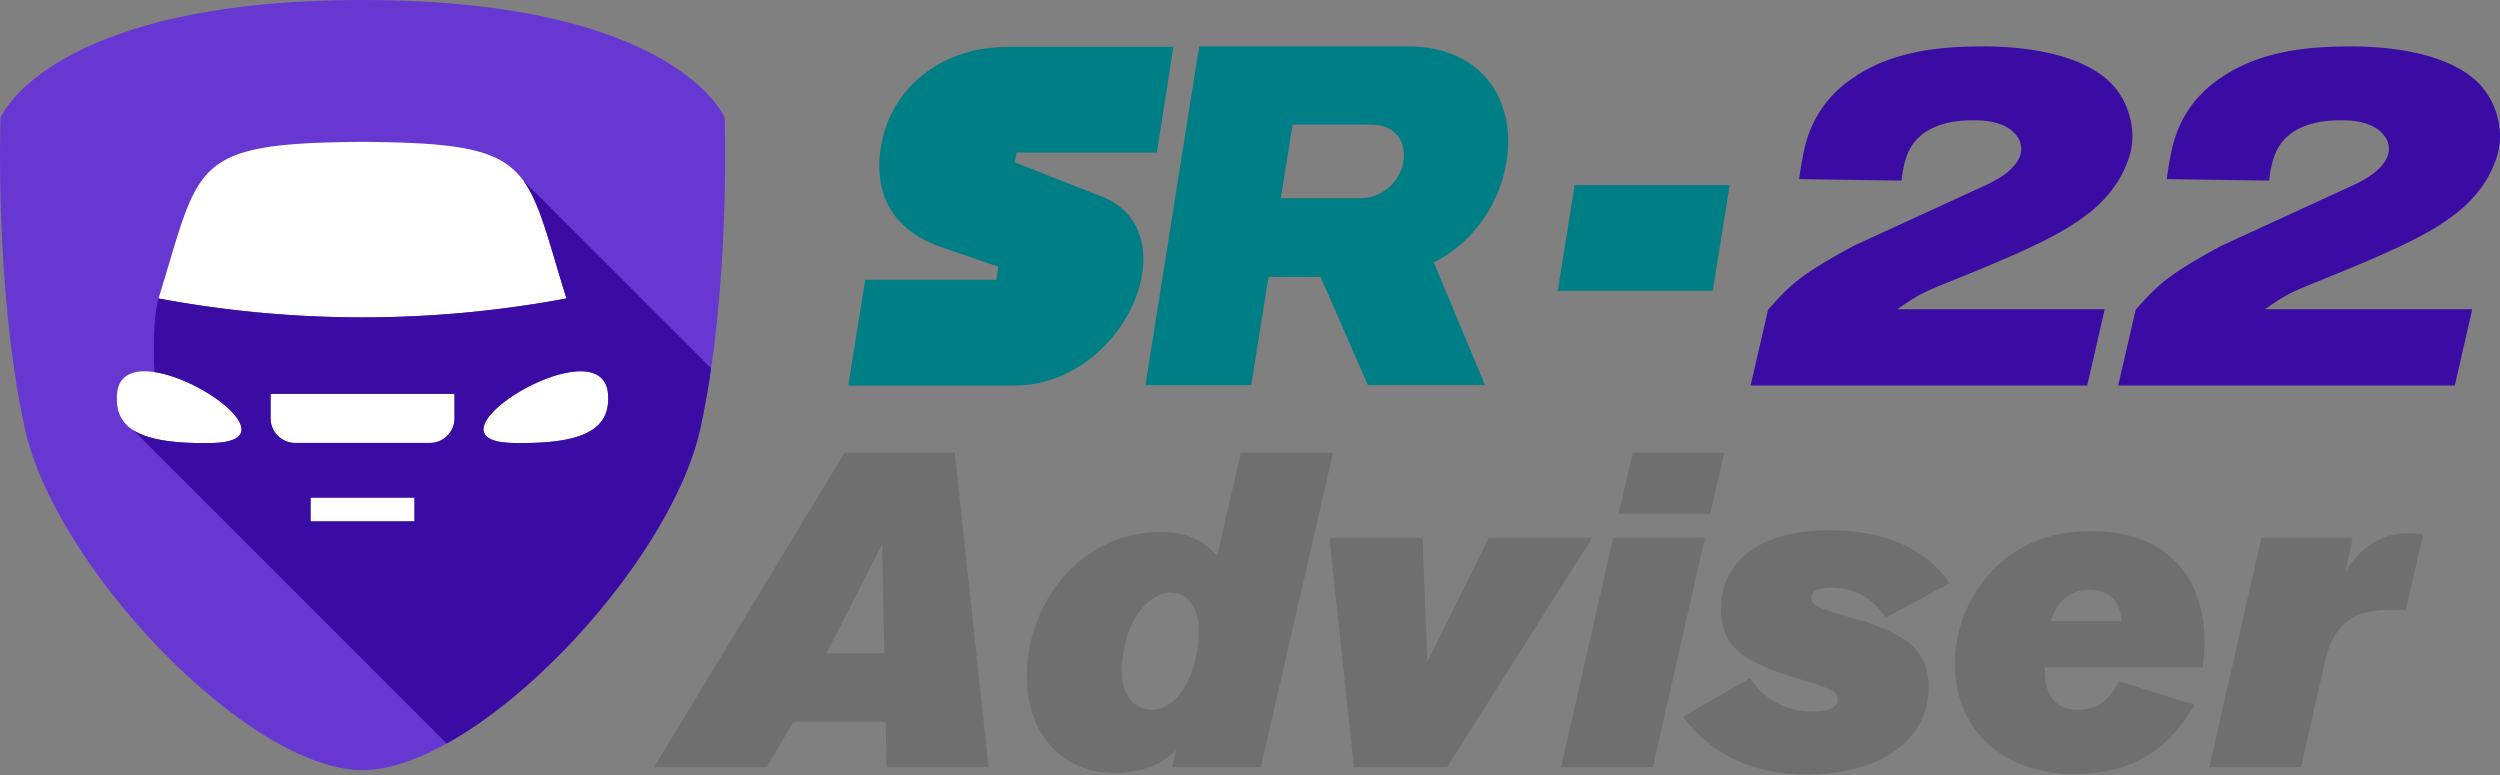 <svg width="100" height="31" fill="none" xmlns="http://www.w3.org/2000/svg" viewBox="0 0 100 31"><rect x="0" y="0" width="100" height="31" fill="#808080" stroke="none"/><path d="M28.987 4.706S27.057.004 14.514 0C1.95.003.02 4.706.02 4.706s-.242 6.846.967 12.41C2.192 22.67 9.9 30.785 14.495 30.807c4.61-.024 12.32-8.137 13.525-13.693 1.209-5.563.967-12.409.967-12.409Z" fill="#6738D1"/><path fill-rule="evenodd" clip-rule="evenodd" d="M6.34 11.938a44.352 44.352 0 0 0 16.32 0c-1.688-5.4-1.198-6.214-8.16-6.264-6.961.05-6.471.865-8.16 6.264ZM8.55 17.718c3.955-.134-3.921-4.947-3.874-1.8-.036 1.361 1.218 1.863 3.875 1.8ZM10.823 15.753v.982c0 .54.441.982.981.982H17.2c.54 0 .982-.442.982-.982v-.982H10.823ZM24.326 15.916c.046-3.147-7.829 1.666-3.875 1.8 2.657.065 3.91-.437 3.875-1.8Z" fill="#fff"/><path d="M16.58 19.904h-4.157v.95h4.158v-.95Z" fill="#fff"/><path d="M8.55 17.718c-1.523.037-2.586-.113-3.209-.505L17.868 29.74c4.3-2.387 9.208-8.286 10.15-12.624.169-.777.308-1.577.425-2.382l-7.51-7.509c.681.93 1.004 2.402 1.726 4.713a44.364 44.364 0 0 1-16.321 0c-.195.742-.208 1.908-.16 2.945 1.31.196 3.056 1.261 3.414 2.03.207.432-.032.77-1.041.805Zm8.029 3.137h-4.157v-.951h4.157v.95Zm7.747-4.94c.035 1.364-1.218 1.866-3.875 1.802-3.954-.135 3.92-4.946 3.875-1.801Zm-13.503.506v-.666h7.357v.982c0 .54-.442.981-.982.981h-5.394a.985.985 0 0 1-.981-.981v-.316Z" fill="#3A0CA3"/><path d="M34.606 11.193h5.243l.085-.523-2.453-.846c-1.642-.626-2.555-1.928-2.25-3.923.371-2.351 2.384-4.026 5.09-4.026h6.614l-.66 4.23H40.66l-.067.388 3.57 1.405c1.301.558 1.724 1.775 1.522 3.077-.338 2.114-2.384 4.449-5.124 4.449h-6.631l.677-4.23ZM54.716 15.404l-1.895-4.33h-2.08l-.693 4.33h-4.23l2.148-13.549h8.322c3.13 0 4.348 2.3 3.975 4.6-.253 1.607-1.268 3.215-2.91 4.043l2.047 4.905h-4.684ZM51.23 7.929h3.13a1.76 1.76 0 0 0 1.775-1.472c.119-.744-.27-1.472-1.302-1.472h-3.129l-.474 2.944Z" fill="#007E85"/><path d="m84.188 12.37-.7 3.052H70.023l.7-3.032c.912-1.03 1.301-1.398 3.4-2.545l4.819-2.215c.894-.389 1.302-.64 1.614-.99.058-.059.311-.369.29-.7a.777.777 0 0 0-.175-.504c-.486-.68-1.652-.622-1.75-.622-.272 0-1.963-.04-2.564 1.225-.213.427-.291 1.088-.291 1.185l-4.1-.059c.04-.272.077-.563.136-.835.117-.68.427-2.118 1.982-3.188 1.01-.699 2.468-1.283 5.072-1.283.253 0 3.265-.096 4.935 1.166 1.05.777 1.206 1.943 1.206 2.41 0 .253-.02.64-.272 1.224-.448 1.07-1.302 1.75-1.575 1.943-.893.699-2.273 1.36-4.546 2.292-1.886.777-1.924.72-3.012 1.477h8.296v-.001ZM98.891 12.37l-.699 3.052H84.727l.699-3.032c.913-1.03 1.302-1.398 3.4-2.545l4.82-2.215c.893-.389 1.302-.64 1.613-.99.059-.059.312-.369.291-.7a.777.777 0 0 0-.175-.504c-.486-.68-1.652-.622-1.75-.622-.272 0-1.963-.04-2.564 1.225-.214.427-.291 1.088-.291 1.185l-4.1-.059c.039-.272.077-.563.135-.835.117-.68.427-2.118 1.982-3.188 1.011-.699 2.468-1.283 5.072-1.283.253 0 3.265-.096 4.936 1.166 1.049.777 1.205 1.943 1.205 2.41 0 .253-.019.64-.272 1.224-.447 1.07-1.302 1.75-1.574 1.943-.894.699-2.273 1.36-4.546 2.292-1.886.777-1.924.72-3.013 1.477h8.296v-.001Z" fill="#3A0CA3"/><path d="M69.188 7.404h-6.203l-.675 4.227h6.2l.678-4.227Z" fill="#007E85"/><path d="m35.462 30.69-.036-1.82h-3.689l-1.07 1.82H26.16l7.627-12.583h4.402l1.355 12.582h-4.081Zm-.178-8.913-2.227 4.35h2.317l-.09-4.35ZM50.433 30.69h-3.546l.16-.678c-.302.268-.41.338-.642.481-.48.268-1.193.427-1.836.427-2.067 0-3.493-1.568-3.493-3.83 0-3.227 2.37-5.81 5.31-5.81 1.035 0 1.747.303 2.3.963l.945-4.134h3.69l-2.888 12.58Zm-3.637-6.987c-.499 0-1.087.463-1.407 1.051-.392.695-.517 1.551-.517 2.104 0 .927.482 1.533 1.212 1.533 1.015 0 1.87-1.444 1.87-3.154 0-.946-.444-1.534-1.158-1.534ZM57.881 30.69h-3.724l-.98-9.179H56.9l.196 4.955 2.46-4.955h4.133l-5.809 9.178ZM66.114 30.69h-3.672l2.085-9.179h3.672l-2.085 9.178Zm2.3-10.141h-3.672l.57-2.442h3.653l-.551 2.442ZM75.436 24.7c-.588-.819-1.283-1.193-2.192-1.193-.516 0-.784.141-.784.41 0 .267.179.374 1.266.694.516.161.819.231.926.268.623.213 1.14.446 1.515.695.642.41.98 1.069.98 1.907 0 2.121-1.925 3.493-4.865 3.493-2.139 0-3.725-.73-4.972-2.3L70 27.125a2.898 2.898 0 0 0 2.442 1.337c.695 0 1.07-.16 1.07-.48 0-.286-.251-.375-.465-.465a6.117 6.117 0 0 0-.908-.302c-1.533-.464-2.228-.785-2.71-1.266-.409-.41-.587-.908-.587-1.586 0-1.96 1.622-3.153 4.33-3.153 2.21 0 3.885.748 4.811 2.12L75.436 24.7ZM88.106 26.697h-6.31v.107c0 1.052.447 1.586 1.355 1.586.731 0 1.211-.357 1.603-1.141l3.03.945c-1.105 1.907-2.603 2.762-4.812 2.762-2.868 0-4.776-1.765-4.776-4.42 0-1.14.375-2.263 1.087-3.225 1.017-1.355 2.496-2.067 4.402-2.067 2.798 0 4.49 1.675 4.49 4.401.002.375.002.57-.07 1.052Zm-4.544-3.101c-.73 0-1.248.41-1.533 1.248h2.834c-.018-.233-.07-1.248-1.301-1.248ZM96.233 24.397h-.446c-.82 0-1.32.09-1.73.338a2.167 2.167 0 0 0-.783.909c-.161.338-.196.481-.392 1.32l-.839 3.724h-3.671l2.084-9.178h3.653l-.285 1.337c.642-1.015 1.479-1.516 2.513-1.516.196 0 .303.018.588.054l-.692 3.012Z" fill="#706F6F"/></svg>